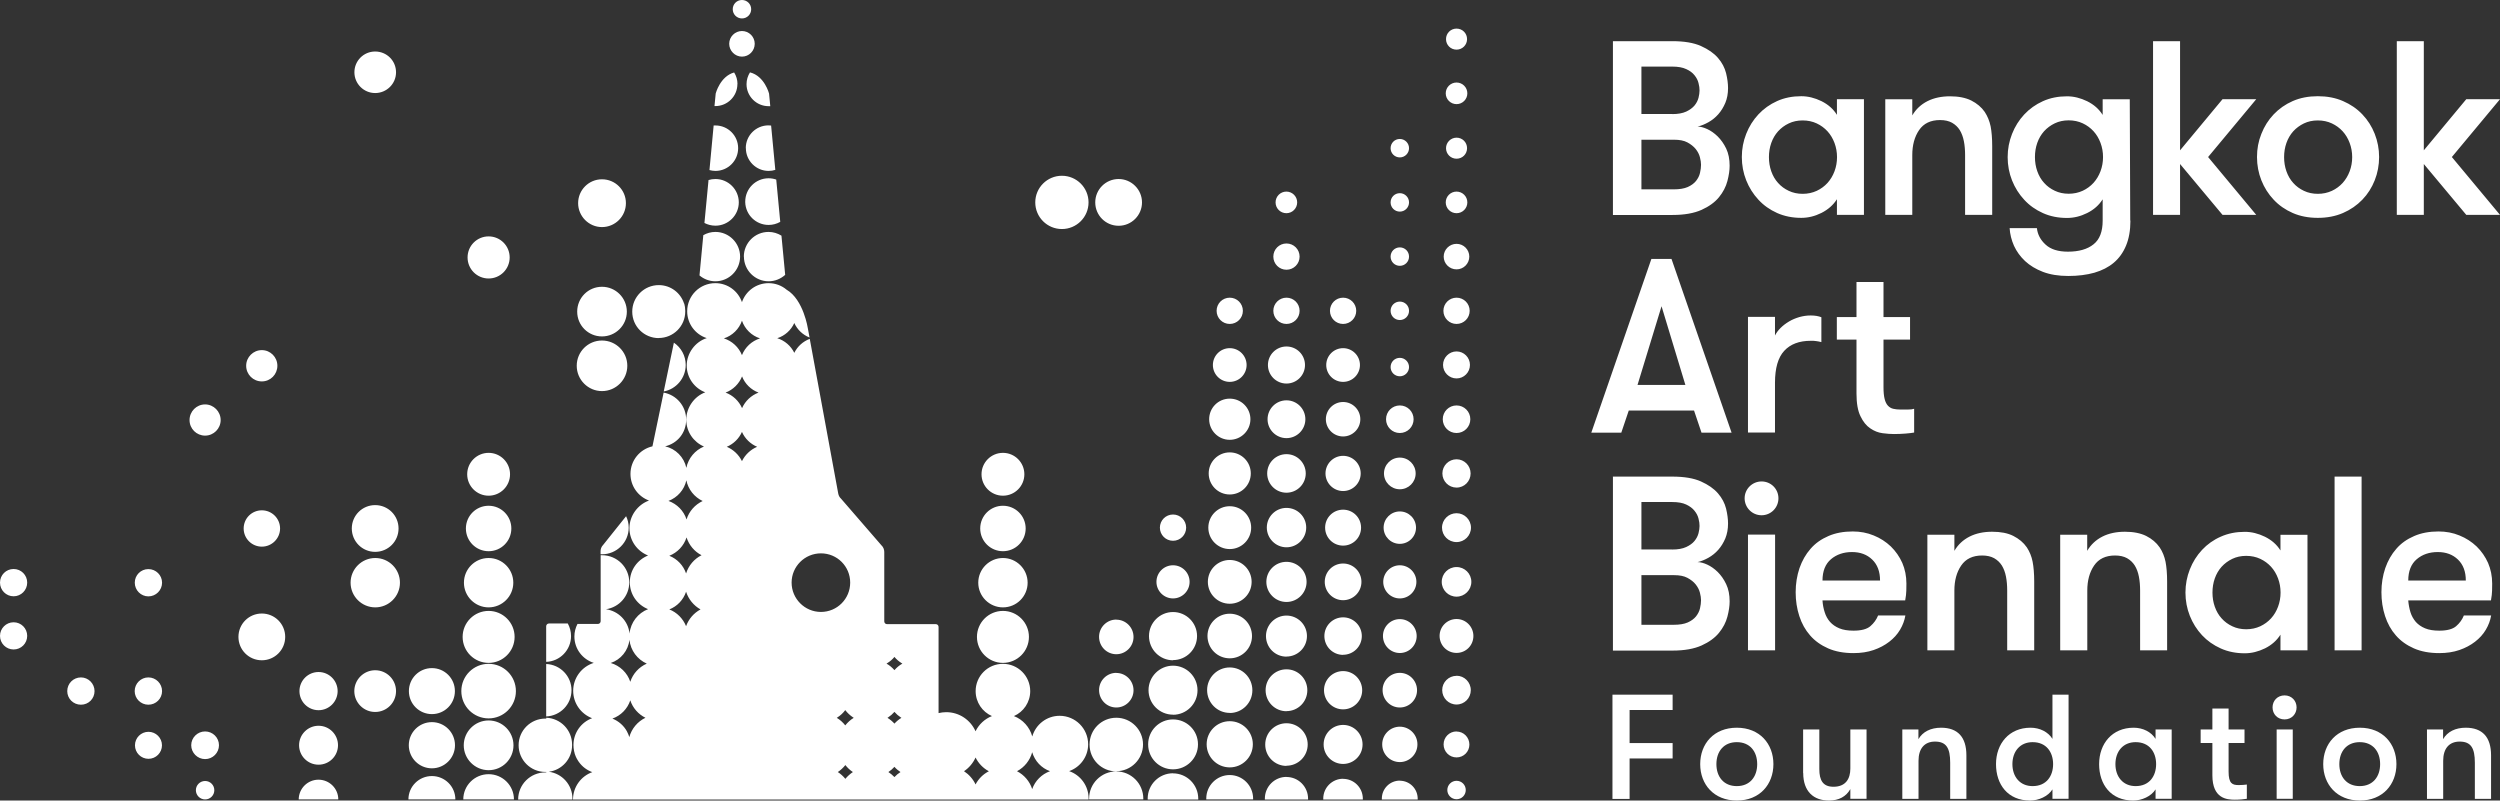 <?xml version="1.0" encoding="UTF-8"?><svg id="Layer_2" xmlns="http://www.w3.org/2000/svg" viewBox="0 0 268.41 85.95"><rect x="0" y="0" width="268.41" height="85.95" fill="#333333" stroke="none"/><defs><style>.cls-1{fill:#fff;stroke-width:0px;}</style></defs><g id="MAIN_INFO"><path class="cls-1" d="M136.95,21.73c0-.64.52-1.16,1.16-1.16s1.16.52,1.16,1.16-.52,1.16-1.16,1.16-1.16-.52-1.16-1.16M138.12,34.78c.78,0,1.41-.63,1.41-1.41s-.63-1.41-1.41-1.41-1.41.63-1.41,1.41.63,1.41,1.41,1.41M138.12,41.18c1.1,0,1.99-.89,1.99-1.99s-.89-1.99-1.99-1.99-1.99.89-1.99,1.99.89,1.99,1.99,1.99M107.68,53.22c1.27,0,2.3-1.03,2.3-2.3s-1.03-2.3-2.3-2.3-2.3,1.03-2.3,2.3,1.03,2.3,2.3,2.3M132.03,47.22c1.22,0,2.22-.99,2.22-2.21s-.99-2.21-2.22-2.21-2.21.99-2.21,2.21.99,2.21,2.21,2.21M132.03,34.78c.78,0,1.41-.63,1.41-1.41s-.63-1.41-1.41-1.41-1.41.63-1.41,1.41.63,1.41,1.41,1.41M132.03,41c1,0,1.81-.81,1.81-1.81s-.81-1.81-1.81-1.81-1.81.81-1.81,1.81.81,1.81,1.81,1.81M132.03,53.09c1.25,0,2.26-1.01,2.26-2.26s-1.01-2.26-2.26-2.26-2.26,1.01-2.26,2.26,1.01,2.26,2.26,2.26M138.12,47.04c1.12,0,2.03-.91,2.03-2.03s-.91-2.03-2.03-2.03-2.03.91-2.03,2.03.91,2.03,2.03,2.03M138.12,64.63c1.19,0,2.16-.97,2.16-2.16s-.97-2.15-2.16-2.15-2.16.96-2.16,2.15.97,2.16,2.16,2.16M138.12,76.35c1.24,0,2.24-1,2.24-2.24h0c0-1.25-1-2.25-2.24-2.25s-2.24,1-2.24,2.24h0c0,1.25,1,2.26,2.24,2.26M138.12,70.49c1.21,0,2.2-.98,2.2-2.2,0,0,0,0,0,0,0,0,0,0,0,0,0-1.22-.99-2.2-2.2-2.2s-2.2.99-2.2,2.2h0c0,1.23.98,2.21,2.2,2.21M138.12,52.9c1.14,0,2.07-.93,2.07-2.07s-.93-2.07-2.07-2.07-2.07.92-2.07,2.07.93,2.07,2.07,2.07M138.12,58.76c1.17,0,2.12-.95,2.12-2.12s-.95-2.11-2.12-2.11-2.11.95-2.11,2.11.95,2.12,2.11,2.12M138.12,82.21c1.26,0,2.28-1.02,2.28-2.28,0,0,0,0,0,0,0,0,0,0,0,0,0-1.26-1.02-2.28-2.28-2.28s-2.28,1.02-2.28,2.28h0v.02c0,1.26,1.02,2.28,2.28,2.28M114.01,24.59c1.58,0,2.86-1.28,2.86-2.86s-1.28-2.86-2.86-2.86-2.86,1.28-2.86,2.86,1.28,2.86,2.86,2.86M119.85,66.52c-1.02,0-1.85.83-1.85,1.85h0c0,1.04.83,1.87,1.85,1.87s1.85-.83,1.85-1.85c0,0,0,0,0,0s0,0,0,0c0-1.03-.83-1.86-1.85-1.86M120.1,24.24c1.39,0,2.51-1.13,2.51-2.51s-1.13-2.51-2.51-2.51-2.51,1.12-2.51,2.51,1.12,2.51,2.51,2.51M125.94,82.6c1.48,0,2.68-1.2,2.68-2.67h0v-.02c0-1.48-1.2-2.67-2.68-2.67s-2.67,1.2-2.67,2.67h0v.02c0,1.48,1.2,2.67,2.67,2.67M144.2,82.02c1.15,0,2.09-.93,2.09-2.08h0v-.02c0-1.15-.93-2.09-2.09-2.09s-2.09.94-2.09,2.09h0v.02c0,1.15.94,2.08,2.09,2.08M119.85,72.24c-1.02,0-1.85.83-1.85,1.85h0c0,1.04.83,1.87,1.85,1.87s1.85-.83,1.85-1.85c0,0,0,0,0,0,0,0,0,0,0,0,0-1.03-.83-1.86-1.85-1.86M125.94,76.74c1.45,0,2.63-1.18,2.63-2.63h0c0-1.46-1.18-2.64-2.63-2.64s-2.63,1.18-2.63,2.63c0,0,0,0,0,0,0,0,0,0,0,0,0,1.45,1.18,2.63,2.63,2.63M119.85,82.8c1.58,0,2.87-1.29,2.87-2.87,0,0,0,0,0,0,0,0,0,0,0,0,0-1.58-1.28-2.87-2.87-2.87s-2.87,1.28-2.87,2.87h0v.02c0,1.58,1.28,2.87,2.87,2.87M125.94,70.87c1.43,0,2.58-1.16,2.58-2.58,0,0,0,0,0,0,0,0,0,0,0,0,0-1.43-1.16-2.58-2.58-2.58s-2.58,1.16-2.58,2.58h0c0,1.44,1.16,2.6,2.58,2.6M132.03,70.68c1.32,0,2.39-1.07,2.39-2.39h0c0-1.34-1.07-2.4-2.39-2.4s-2.39,1.07-2.39,2.39h0c0,1.34,1.07,2.4,2.39,2.4M132.03,64.82c1.3,0,2.35-1.05,2.35-2.35s-1.05-2.35-2.35-2.35-2.35,1.05-2.35,2.35,1.05,2.35,2.35,2.35M132.03,76.55c1.34,0,2.43-1.09,2.43-2.44h0c0-1.36-1.09-2.45-2.43-2.45s-2.43,1.09-2.43,2.43h0c0,1.36,1.09,2.45,2.43,2.45M132.03,82.39c1.37,0,2.48-1.11,2.48-2.48s-1.11-2.48-2.48-2.48-2.48,1.11-2.48,2.48,1.11,2.48,2.48,2.48M125.94,64.25c.98,0,1.78-.8,1.78-1.78s-.79-1.78-1.78-1.78-1.78.8-1.78,1.78.8,1.78,1.78,1.78M125.94,58.06c.78,0,1.41-.63,1.41-1.41s-.63-1.41-1.41-1.41-1.41.63-1.41,1.41.63,1.41,1.41,1.41M132.03,58.95c1.27,0,2.3-1.03,2.3-2.3s-1.03-2.3-2.3-2.3-2.3,1.03-2.3,2.3,1.03,2.3,2.3,2.3M138.12,28.96c.78,0,1.41-.63,1.41-1.41s-.63-1.41-1.41-1.41-1.41.63-1.41,1.41.63,1.41,1.41,1.41M156.38,64.06c.87,0,1.59-.71,1.59-1.59s-.71-1.59-1.59-1.59-1.59.71-1.59,1.59.71,1.59,1.59,1.59M156.38,58.2c.86,0,1.55-.7,1.55-1.55s-.7-1.55-1.55-1.55-1.56.69-1.56,1.55.69,1.55,1.56,1.55M144.2,76.16c1.13,0,2.05-.92,2.05-2.05h0c0-1.14-.92-2.06-2.05-2.06s-2.05.92-2.05,2.05h0c0,1.15.92,2.06,2.05,2.06M150.29,22.72c.55,0,.99-.45.99-.99s-.44-.99-.99-.99-.99.44-.99.99.44.99.99.99M150.29,28.54c.55,0,.99-.44.99-.99s-.44-.99-.99-.99-.99.44-.99.99.44.99.99.99M156.38,46.49c.82,0,1.48-.66,1.48-1.48s-.66-1.48-1.48-1.48-1.48.66-1.48,1.48.66,1.48,1.48,1.48M150.29,16.9c.55,0,.99-.45.99-.99s-.44-.99-.99-.99-.99.44-.99.99.44.99.99.99M156.38,5.33c.62,0,1.13-.5,1.13-1.13s-.5-1.13-1.13-1.13-1.13.5-1.13,1.13.5,1.13,1.13,1.13M156.38,11.18c.64,0,1.16-.52,1.16-1.16s-.52-1.16-1.16-1.16-1.16.52-1.16,1.16.52,1.16,1.16,1.16M150.29,34.36c.55,0,.99-.44.99-.99s-.44-.99-.99-.99-.99.44-.99.99.44.99.99.99M156.38,40.63c.79,0,1.44-.65,1.44-1.45s-.65-1.45-1.44-1.45-1.45.65-1.45,1.45.65,1.45,1.45,1.45M156.38,14.78c-.62,0-1.13.51-1.13,1.13s.5,1.13,1.13,1.13,1.13-.5,1.13-1.13-.5-1.13-1.13-1.13M156.38,22.89c.64,0,1.16-.52,1.16-1.16s-.52-1.16-1.16-1.16-1.16.52-1.16,1.16.52,1.16,1.16,1.16M156.38,34.78c.78,0,1.41-.63,1.41-1.41s-.63-1.41-1.41-1.41-1.41.63-1.41,1.41.63,1.41,1.41,1.41M156.38,28.92c.76,0,1.37-.62,1.37-1.37s-.61-1.37-1.37-1.37-1.38.62-1.38,1.37.61,1.37,1.38,1.37M156.38,52.35c.84,0,1.51-.68,1.51-1.52s-.68-1.52-1.51-1.52-1.52.68-1.52,1.52.68,1.52,1.52,1.52M150.29,40.4c.55,0,.99-.45.99-.99s-.44-.99-.99-.99-.99.44-.99.99.44.99.99.99M144.2,46.86c1.02,0,1.85-.83,1.85-1.85s-.83-1.85-1.85-1.85-1.85.83-1.85,1.85.83,1.85,1.85,1.85M144.2,41c1,0,1.81-.81,1.81-1.81s-.81-1.81-1.81-1.81-1.81.81-1.81,1.81.81,1.81,1.81,1.81M144.2,70.3c1.11,0,2.01-.9,2.01-2.01,0,0,0,0,0,0,0,0,0,0,0,0,0-1.11-.9-2.01-2.01-2.01s-2.01.9-2.01,2.01h0c0,1.12.9,2.02,2.01,2.02M144.2,58.58c1.07,0,1.93-.86,1.93-1.93s-.86-1.93-1.93-1.93-1.93.86-1.93,1.93.86,1.93,1.93,1.93M144.2,34.78c.78,0,1.41-.63,1.41-1.41s-.63-1.41-1.41-1.41-1.41.63-1.41,1.41.63,1.41,1.41,1.41M144.2,64.44c1.09,0,1.97-.88,1.97-1.97s-.88-1.97-1.97-1.97-1.97.88-1.97,1.97.88,1.97,1.97,1.97M144.2,52.72c1.04,0,1.89-.84,1.89-1.89s-.85-1.89-1.89-1.89-1.89.85-1.89,1.89.85,1.89,1.89,1.89M150.29,81.82c1.04,0,1.89-.85,1.89-1.89h0v-.02c0-1.04-.85-1.89-1.89-1.89s-1.89.85-1.89,1.89h0v.02c0,1.04.84,1.89,1.89,1.89M150.29,52.53c.94,0,1.7-.76,1.7-1.7s-.76-1.7-1.7-1.7-1.7.76-1.7,1.7.76,1.7,1.7,1.7M150.29,46.49c.82,0,1.48-.66,1.48-1.48s-.66-1.48-1.48-1.48-1.48.66-1.48,1.48.66,1.48,1.48,1.48M150.29,58.39c.96,0,1.74-.78,1.74-1.74s-.78-1.74-1.74-1.74-1.74.78-1.74,1.74.78,1.74,1.74,1.74M150.29,75.96c1.02,0,1.85-.83,1.85-1.85h0c0-1.04-.83-1.87-1.85-1.87s-1.85.83-1.85,1.85h0c0,1.04.83,1.87,1.85,1.87M150.29,64.25c.98,0,1.78-.8,1.78-1.78s-.8-1.78-1.78-1.78-1.78.8-1.78,1.78.8,1.78,1.78,1.78M150.29,70.11c1,0,1.81-.81,1.81-1.82,0,0,0,0,0,0,0,0,0,0,0,0,0-1-.81-1.82-1.81-1.82s-1.81.81-1.81,1.81h0c0,1.02.81,1.83,1.81,1.83M79.66,1.98c.55,0,.99-.44.99-.99s-.44-.99-.99-.99-.99.44-.99.99.44.99.99.99M28.11,65.87c-1.39,0-2.51,1.12-2.51,2.51s1.12,2.51,2.51,2.51,2.51-1.12,2.51-2.51-1.12-2.51-2.51-2.51M22.02,43.42c-.92,0-1.67.75-1.67,1.68s.75,1.67,1.67,1.67,1.67-.75,1.67-1.67-.75-1.68-1.67-1.68M22.02,78.53c-.82,0-1.49.67-1.49,1.48s.67,1.49,1.49,1.49,1.49-.67,1.49-1.49-.67-1.48-1.49-1.48M22.02,83.85c-.55,0-.99.45-.99.99s.44.99.99.99.99-.44.99-.99-.44-.99-.99-.99M34.2,83.71c-1.17,0-2.12.94-2.13,2.12h4.25c0-1.18-.96-2.12-2.13-2.12M40.29,59.91c-1.46,0-2.65,1.19-2.65,2.65s1.19,2.65,2.65,2.65,2.65-1.19,2.65-2.65-1.18-2.65-2.65-2.65M40.28,71.96c-1.23,0-2.24,1.01-2.24,2.24s1,2.24,2.24,2.24,2.24-1,2.24-2.24-1-2.24-2.24-2.24M15.93,64.03c.81,0,1.47-.66,1.47-1.47s-.66-1.46-1.47-1.46-1.46.65-1.46,1.46.66,1.47,1.46,1.47M46.37,83.32c-1.39,0-2.52,1.12-2.52,2.51h5.04c0-1.39-1.13-2.51-2.52-2.51M1.46,66.81c-.81,0-1.46.66-1.46,1.46s.65,1.46,1.46,1.46,1.46-.65,1.46-1.46-.65-1.46-1.46-1.46M28.11,58.69c1.08,0,1.96-.88,1.96-1.95s-.87-1.95-1.96-1.95-1.95.88-1.95,1.95.87,1.95,1.95,1.95M15.93,72.73c-.81,0-1.47.66-1.47,1.47s.66,1.46,1.47,1.46,1.47-.65,1.47-1.46-.66-1.47-1.47-1.47M15.94,78.57c-.8,0-1.45.65-1.45,1.45s.65,1.45,1.45,1.45,1.45-.65,1.45-1.45-.65-1.45-1.45-1.45M1.46,61.09c-.81,0-1.46.65-1.46,1.46s.65,1.47,1.46,1.47,1.46-.66,1.46-1.47-.65-1.46-1.46-1.46M8.69,72.73c-.82,0-1.47.66-1.47,1.47s.65,1.46,1.47,1.46,1.46-.65,1.46-1.46-.66-1.47-1.46-1.47M156.38,78.53c-.77,0-1.39.62-1.39,1.39h0c0,.78.62,1.4,1.39,1.4s1.38-.62,1.38-1.38h0c0-.78-.62-1.4-1.38-1.4M156.38,83.83c-.55,0-.99.45-.99.99s.44.99.99.99.99-.44.99-.99-.44-.99-.99-.99M150.29,83.81c-1.07,0-1.93.87-1.93,1.93h0s0,.07,0,.1h3.85s0-.06,0-.08h0c0-1.08-.86-1.94-1.93-1.94M107.68,59.18c1.35,0,2.44-1.09,2.44-2.44s-1.09-2.44-2.44-2.44-2.44,1.09-2.44,2.44,1.09,2.44,2.44,2.44M138.12,83.41c-1.28,0-2.32,1.04-2.32,2.33h0s0,.07,0,.1h4.64s0-.06,0-.08h0c0-1.3-1.04-2.34-2.32-2.34M158.19,68.28c0-1-.81-1.82-1.81-1.82s-1.82.81-1.82,1.81h0c0,1.02.81,1.83,1.82,1.83s1.81-.81,1.81-1.82c0,0,0,0,0,0,0,0,0,0,0,0M28.11,40.95c.93,0,1.67-.75,1.67-1.68s-.75-1.68-1.67-1.68-1.68.75-1.68,1.68.75,1.68,1.68,1.68M156.38,72.56c-.85,0-1.54.69-1.54,1.53h0c0,.86.69,1.55,1.54,1.55s1.53-.69,1.53-1.54h0c0-.86-.69-1.55-1.53-1.55M144.2,83.61c-1.17,0-2.13.95-2.13,2.13h0s0,.07,0,.1h4.25s0-.06,0-.08h0c0-1.19-.95-2.14-2.13-2.14M52.46,71.27c-1.62,0-2.93,1.31-2.93,2.93s1.31,2.93,2.93,2.93,2.93-1.31,2.93-2.93-1.31-2.93-2.93-2.93M52.46,82.69c1.48,0,2.67-1.19,2.67-2.67s-1.2-2.67-2.67-2.67-2.67,1.2-2.67,2.67,1.2,2.67,2.67,2.67M61.46,85.75c0-1.49-1.11-2.71-2.54-2.89,1.41-.18,2.5-1.38,2.5-2.84,0-.03,0-.05,0-.08h0c0-1.56-1.23-2.82-2.77-2.88v.09s-.06,0-.1,0c-1.58,0-2.87,1.28-2.87,2.86s1.28,2.87,2.87,2.87c.03,0,.06,0,.1,0v.05s-.06,0-.1,0c-1.61,0-2.92,1.3-2.92,2.91h5.83s0-.06,0-.08h0ZM119.85,82.82c-1.61,0-2.92,1.31-2.92,2.92h0s0,0,0,.01c0,.03,0,.05,0,.08h5.82s0-.06,0-.08h0c0-1.63-1.31-2.93-2.91-2.93M116.88,85.74s0,.06,0,.1h-55.36c0-1.36.87-2.51,2.07-2.94-.58-.21-1.08-.59-1.43-1.08,0-.01-.02-.02-.03-.04-.03-.05-.06-.09-.09-.14-.02-.03-.04-.06-.06-.1-.02-.04-.05-.08-.07-.12-.03-.06-.05-.11-.08-.17-.01-.02-.02-.05-.03-.07-.04-.09-.07-.17-.1-.27,0,0,0-.01,0-.02-.03-.09-.05-.18-.07-.27,0,0,0-.02,0-.02-.04-.2-.06-.41-.06-.62,0-1.31.83-2.44,2-2.87-1.18-.45-2.03-1.59-2.03-2.94,0-1.41.93-2.6,2.21-3-1.2-.38-2.08-1.5-2.08-2.83,0-.49.12-.94.33-1.35h2.19c.16,0,.3-.13.3-.3v-7.08s.1,0,.15,0c1.61,0,2.92,1.3,2.92,2.91,0,1.47-1.08,2.68-2.5,2.89,1.34.19,2.39,1.26,2.53,2.61.12-1.2.91-2.2,1.99-2.62-1.15-.46-1.96-1.57-1.96-2.88s.81-2.42,1.96-2.88c-1.17-.46-2-1.6-2-2.93s.88-2.53,2.1-2.97c-1.16-.43-1.99-1.54-1.99-2.86,0-1.45,1.01-2.65,2.36-2.96l1.2-5.77c1.38.25,2.42,1.45,2.42,2.9s-.96,2.56-2.26,2.87c1.14.26,2.03,1.16,2.28,2.31.21-1.04.93-1.89,1.89-2.29-1.12-.48-1.9-1.59-1.9-2.88s.85-2.5,2.04-2.94c-1.16-.44-1.99-1.56-1.99-2.88s.91-2.55,2.15-2.94c-1.22-.39-2.1-1.53-2.1-2.88,0-1.67,1.35-3.02,3.02-3.02,1.33,0,2.45.85,2.86,2.04.41-1.19,1.53-2.04,2.86-2.04.73,0,1.41.26,1.93.7h0c1.83,1.07,2.29,4.18,2.29,4.18l.18.96c-.73-.29-1.32-.85-1.64-1.56-.35.77-1.01,1.37-1.83,1.63.8.25,1.46.82,1.83,1.57.34-.69.94-1.23,1.66-1.5l2.68,14.56.38,2.06c.04.2.14.4.3.54l4.33,5c.2.18.31.45.31.72v7.45c0,.17.13.3.3.3h5.24c.16,0,.29.13.29.3v9.25c.27-.06.54-.1.82-.1,1.41,0,2.61.84,3.15,2.05.36-.74.99-1.33,1.76-1.63-1.03-.45-1.75-1.48-1.75-2.68,0-1.62,1.31-2.93,2.93-2.93s2.93,1.31,2.93,2.93c0,1.2-.72,2.23-1.75,2.68.96.37,1.7,1.19,1.97,2.19.37-1.28,1.54-2.22,2.94-2.22,1.69,0,3.06,1.37,3.06,3.06,0,1.33-.85,2.46-2.04,2.88,1.22.42,2.09,1.58,2.09,2.94M69.31,77.07c-.77-.38-1.37-1.05-1.64-1.88-.3.91-1.01,1.64-1.92,1.96.67.27,1.23.76,1.57,1.39,0,0,0,0,0,.01.04.08.09.17.12.25,0,.01,0,.03.02.04.03.06.05.13.07.2,0,.03.02.06.03.09,0,0,0,.01,0,.02.25-.92.89-1.68,1.74-2.09M69.44,71.25c-1.01-.45-1.74-1.41-1.86-2.56-.13,1.17-.93,2.13-2.01,2.49.99.29,1.78,1.05,2.1,2.02.28-.87.93-1.58,1.77-1.95M75.21,65.43c-.73-.41-1.29-1.09-1.55-1.9-.29.87-.95,1.57-1.8,1.9.82.32,1.47.98,1.8,1.8.28-.78.83-1.41,1.55-1.8M75.32,59.61c-.76-.39-1.34-1.08-1.61-1.91-.29.9-.97,1.62-1.85,1.97.85.34,1.51,1.03,1.8,1.9.27-.86.87-1.56,1.66-1.96M75.44,53.79c-.89-.42-1.55-1.24-1.75-2.22-.22,1.02-.96,1.85-1.92,2.21.92.33,1.64,1.06,1.94,1.99.27-.88.91-1.59,1.73-1.98M81.29,47.97c-.73-.31-1.31-.88-1.63-1.6-.32.72-.9,1.29-1.63,1.6.71.3,1.29.85,1.63,1.54.34-.69.92-1.24,1.63-1.54M81.44,42.15c-.81-.3-1.46-.94-1.77-1.74-.32.8-.97,1.44-1.77,1.74.79.29,1.43.9,1.77,1.67.34-.77.98-1.37,1.77-1.67M81.6,36.33c-.91-.29-1.63-1-1.94-1.9-.31.9-1.03,1.61-1.94,1.9.88.28,1.6.95,1.94,1.8.34-.86,1.05-1.52,1.94-1.8M88.14,65.7c1.74,0,3.14-1.41,3.14-3.15s-1.4-3.14-3.14-3.14-3.15,1.41-3.15,3.14,1.41,3.15,3.15,3.15M91.57,82.89c-.31-.2-.58-.46-.81-.75-.23.29-.5.54-.81.75.31.2.58.45.81.73.23-.28.51-.53.81-.73M91.66,77.07s-.04-.03-.06-.04c-.33-.22-.61-.48-.85-.79-.23.31-.52.58-.85.79-.02.02-.04.03-.06.04.35.21.66.49.91.81.26-.32.56-.6.91-.81M96.68,82.89c-.24-.16-.46-.34-.65-.56-.2.22-.41.4-.65.56.24.16.46.34.65.54.2-.21.41-.39.65-.54M96.78,77.07s-.04-.03-.06-.04c-.26-.17-.49-.37-.69-.6-.2.23-.43.43-.69.6-.02.02-.04.03-.06.04.28.17.53.38.75.62.22-.24.47-.45.75-.62M96.89,71.25s-.04-.03-.07-.04c-.29-.18-.57-.41-.79-.68-.22.27-.49.5-.79.68-.02.01-.04.03-.06.04.32.18.61.42.85.7.24-.28.53-.52.85-.7M106.16,82.8c-.62-.33-1.11-.85-1.42-1.47-.27.6-.7,1.11-1.24,1.47.53.35.97.84,1.24,1.42.32-.61.81-1.1,1.42-1.41M112.74,82.8c-.93-.33-1.64-1.09-1.92-2.04-.24.88-.83,1.62-1.63,2.04.77.4,1.36,1.08,1.63,1.92.31-.89,1.02-1.6,1.91-1.92M125.94,83.02c-1.5,0-2.72,1.22-2.72,2.72h0s0,.07,0,.1h5.43s0-.06,0-.08h0c0-1.52-1.22-2.73-2.72-2.73M132.03,83.21c-1.39,0-2.52,1.13-2.52,2.52h0s0,.07,0,.1h5.03s0-.06,0-.08h0c0-1.41-1.13-2.54-2.52-2.54M52.46,83.12c-1.5,0-2.72,1.21-2.72,2.71h5.44c0-1.5-1.22-2.71-2.72-2.71M79.18,9.03c0-.46-.13-.88-.36-1.25-1.51.42-1.98,2.26-1.98,2.26l-.13,1.35s.06,0,.09,0c1.31,0,2.37-1.06,2.37-2.37M79.32,21.73c0-1.39-1.13-2.51-2.51-2.51-.26,0-.51.04-.74.11l-.44,4.61c.35.18.75.29,1.18.29,1.38,0,2.51-1.12,2.51-2.51M64.63,36.12c1.47,0,2.67-1.19,2.67-2.66s-1.19-2.67-2.67-2.67-2.66,1.19-2.66,2.67,1.19,2.66,2.66,2.66M79.46,27.55c0-1.46-1.19-2.65-2.65-2.65-.48,0-.92.13-1.3.35l-.41,4.32c.46.39,1.06.63,1.71.63,1.46,0,2.65-1.19,2.65-2.65M64.63,24.38c1.42,0,2.57-1.15,2.57-2.57s-1.15-2.56-2.57-2.56-2.56,1.15-2.56,2.56,1.15,2.57,2.56,2.57M72.35,36.79l-1.09,5.24c1.34-.25,2.36-1.43,2.36-2.85,0-.99-.5-1.87-1.27-2.39M70.72,36.29c1.57,0,2.85-1.27,2.85-2.84v-.08c0-.28-.04-.54-.11-.79,0,0,0,.02-.01.03-.36-1.16-1.44-2-2.72-2-1.57,0-2.85,1.27-2.85,2.85s1.27,2.84,2.85,2.84M79.25,15.91c0-1.35-1.09-2.44-2.44-2.44-.06,0-.13,0-.19,0l-.45,4.79c.2.05.42.09.64.09,1.35,0,2.44-1.09,2.44-2.44M79.87,27.55c0,1.46,1.19,2.65,2.65,2.65.69,0,1.31-.27,1.78-.69l-.4-4.21c-.41-.25-.88-.4-1.39-.4-1.46,0-2.65,1.19-2.65,2.65M107.68,71.17c1.54,0,2.79-1.25,2.79-2.79s-1.25-2.79-2.79-2.79-2.79,1.25-2.79,2.79,1.25,2.79,2.79,2.79M79.66,6.08c.76,0,1.37-.62,1.37-1.38s-.62-1.37-1.37-1.37-1.37.62-1.37,1.37.62,1.38,1.37,1.38M107.68,65.21c1.47,0,2.65-1.19,2.65-2.65s-1.19-2.65-2.65-2.65-2.65,1.19-2.65,2.65,1.19,2.65,2.65,2.65M80.15,9.03c0,1.31,1.06,2.37,2.37,2.37.06,0,.12,0,.18,0l-.13-1.35s-.48-1.89-2.05-2.28c-.23.37-.37.8-.37,1.27M80.08,15.91c0,1.35,1.1,2.44,2.44,2.44.25,0,.49-.04.72-.11l-.45-4.76c-.09,0-.18-.02-.28-.02-1.35,0-2.44,1.09-2.44,2.44M80.01,21.64s0,.04,0,.07c.04,1.36,1.15,2.44,2.51,2.44.45,0,.88-.12,1.25-.33l-.43-4.54c-.26-.09-.53-.14-.82-.14-1.39,0-2.51,1.12-2.51,2.51M40.28,9.99c1.23,0,2.24-.99,2.24-2.23s-1-2.23-2.24-2.23-2.23,1-2.23,2.23,1,2.23,2.23,2.23M46.37,76.67c1.37,0,2.47-1.1,2.47-2.47s-1.1-2.47-2.47-2.47-2.47,1.1-2.47,2.47,1.11,2.47,2.47,2.47M46.37,82.49c1.37,0,2.48-1.11,2.48-2.48s-1.11-2.48-2.48-2.48-2.48,1.11-2.48,2.48,1.11,2.48,2.48,2.48M52.46,71.17c1.54,0,2.79-1.25,2.79-2.79s-1.25-2.79-2.79-2.79-2.79,1.25-2.79,2.79,1.25,2.79,2.79,2.79M40.28,59.25c1.39,0,2.51-1.12,2.51-2.51s-1.12-2.51-2.51-2.51-2.51,1.12-2.51,2.51,1.12,2.51,2.51,2.51M34.2,82.1c1.15,0,2.09-.93,2.09-2.09s-.94-2.09-2.09-2.09-2.09.94-2.09,2.09.93,2.09,2.09,2.09M34.2,76.25c1.13,0,2.05-.92,2.05-2.05s-.92-2.05-2.05-2.05-2.05.92-2.05,2.05.92,2.05,2.05,2.05M52.46,65.21c1.46,0,2.65-1.19,2.65-2.65s-1.18-2.65-2.65-2.65-2.65,1.19-2.65,2.65,1.19,2.65,2.65,2.65M61.31,68.29c0-.49-.13-.95-.35-1.35h-2.02c-.16,0-.3.13-.3.3v3.82c1.48-.05,2.67-1.27,2.67-2.77M52.46,59.18c1.35,0,2.44-1.09,2.44-2.44s-1.09-2.44-2.44-2.44-2.44,1.09-2.44,2.44,1.09,2.44,2.44,2.44M64.63,41.99c1.5,0,2.72-1.22,2.72-2.72s-1.22-2.71-2.72-2.71-2.71,1.21-2.71,2.71,1.22,2.72,2.71,2.72M64.67,58.6c-.12.17-.19.37-.19.58v.33s.1,0,.15,0c1.58,0,2.87-1.28,2.87-2.86,0-.44-.1-.86-.28-1.23l-2.54,3.18ZM61.36,74.11c0-1.52-1.21-2.76-2.72-2.82v5.63c1.51-.06,2.72-1.29,2.72-2.82M52.46,29.9c1.25,0,2.26-1.01,2.26-2.26s-1.01-2.26-2.26-2.26-2.26,1.01-2.26,2.26,1.01,2.26,2.26,2.26M52.46,53.22c1.27,0,2.3-1.03,2.3-2.3s-1.03-2.3-2.3-2.3-2.3,1.03-2.3,2.3,1.03,2.3,2.3,2.3M173.16,4.42h6.37c1.28,0,2.31.17,3.09.52.78.35,1.39.77,1.83,1.28.44.51.72,1.05.87,1.64.14.58.21,1.12.21,1.6,0,.59-.1,1.12-.29,1.58-.2.47-.45.88-.76,1.23-.31.35-.66.63-1.05.85-.39.22-.78.38-1.17.47.3,0,.65.09,1.04.27.39.18.76.44,1.12.79.35.35.66.78.91,1.3.25.53.37,1.14.37,1.85,0,.48-.08,1.03-.24,1.64-.16.61-.46,1.19-.9,1.73-.44.54-1.07,1-1.87,1.36-.8.36-1.84.55-3.12.55h-6.4V4.42ZM179.53,12.25c.62,0,1.12-.09,1.51-.27.38-.18.68-.4.89-.65.21-.26.35-.53.43-.83.07-.29.11-.55.11-.79s-.03-.49-.11-.79c-.07-.29-.21-.57-.43-.84-.21-.27-.51-.49-.89-.66-.38-.18-.88-.27-1.51-.27h-3.3v5.09h3.3ZM176.23,15v5.33h3.46c.62,0,1.12-.08,1.51-.25.38-.17.68-.39.89-.65.21-.27.36-.55.43-.87.07-.31.11-.6.11-.87,0-.23-.04-.5-.12-.81-.08-.31-.23-.6-.45-.88-.22-.27-.52-.51-.89-.71-.37-.2-.85-.29-1.44-.29h-3.49ZM200.12,10.65v12.42h-2.9v-1.68c-.39.62-.95,1.11-1.66,1.47-.72.36-1.44.53-2.17.53-.94,0-1.8-.17-2.59-.52-.78-.35-1.45-.82-2.01-1.43-.56-.6-1-1.3-1.31-2.08-.31-.78-.47-1.62-.47-2.5s.16-1.7.47-2.49c.31-.79.75-1.49,1.31-2.09.56-.6,1.23-1.08,2.01-1.43.78-.35,1.64-.52,2.59-.52.73,0,1.45.18,2.17.53.72.36,1.27.84,1.66,1.47v-1.68h2.9ZM193.54,20.81c.55,0,1.05-.11,1.51-.32.45-.21.84-.5,1.16-.85.32-.36.57-.77.75-1.25.18-.48.27-.99.27-1.52s-.09-1.04-.27-1.52c-.18-.48-.43-.9-.75-1.25-.32-.35-.71-.64-1.16-.85-.45-.21-.95-.32-1.51-.32s-1.05.11-1.49.32c-.45.21-.83.5-1.15.85-.32.36-.56.77-.73,1.25-.17.48-.25.99-.25,1.52s.08,1.04.25,1.52c.17.48.41.9.73,1.25.32.36.7.64,1.15.85.44.21.94.32,1.49.32M202.41,23.07h2.9v-6.42c0-1.07.24-1.96.73-2.68.49-.72,1.24-1.08,2.25-1.08.52,0,.95.1,1.29.29.35.2.62.46.83.79.2.33.35.73.44,1.19.09.46.13.96.13,1.49v6.42h2.91v-7.38c0-.85-.06-1.56-.17-2.13-.12-.57-.33-1.08-.63-1.54-.35-.51-.84-.92-1.45-1.23-.61-.3-1.37-.45-2.28-.45s-1.73.17-2.42.52c-.69.35-1.24.86-1.63,1.53v-1.73h-2.9v12.42ZM228.73,23.68c0,1.05-.16,1.95-.47,2.69-.31.75-.75,1.36-1.32,1.84-.57.48-1.26.83-2.08,1.07-.82.23-1.75.35-2.8.35s-1.96-.15-2.72-.44c-.76-.29-1.4-.68-1.92-1.16-.51-.48-.91-1.03-1.19-1.64-.27-.61-.43-1.25-.47-1.9h2.93c.07.67.38,1.27.93,1.77.55.51,1.35.76,2.4.76,1.17,0,2.09-.26,2.75-.79.66-.52.98-1.37.98-2.54v-2.29c-.39.62-.94,1.11-1.66,1.47-.72.36-1.44.53-2.17.53-.94,0-1.8-.17-2.58-.52-.78-.35-1.45-.82-2.01-1.43-.56-.6-1-1.3-1.31-2.08-.31-.78-.47-1.62-.47-2.5s.16-1.7.47-2.49c.31-.79.75-1.49,1.31-2.09.56-.6,1.23-1.08,2.01-1.43.78-.35,1.64-.52,2.58-.52.73,0,1.45.18,2.17.53.72.36,1.27.84,1.66,1.47v-1.68h2.91l.05,13.03ZM222.1,12.92c-.55,0-1.05.11-1.49.32-.44.21-.83.5-1.15.85-.32.36-.56.77-.73,1.25-.17.48-.25.99-.25,1.52s.08,1.04.25,1.52c.17.48.41.9.73,1.25.32.36.7.64,1.15.85.44.21.94.32,1.49.32s1.05-.11,1.51-.32c.45-.21.84-.5,1.16-.85.32-.36.57-.77.75-1.25.18-.48.27-.99.27-1.52s-.09-1.04-.27-1.52c-.18-.48-.43-.9-.75-1.25-.32-.35-.71-.64-1.16-.85-.45-.21-.96-.32-1.51-.32M242.24,10.65h-3.62l-4.56,5.49V4.42h-2.9v18.65h2.9v-5.46l4.56,5.46h3.62l-5.17-6.21,5.17-6.21ZM248.85,23.39c-.99,0-1.89-.17-2.69-.52-.8-.35-1.48-.82-2.05-1.43-.57-.6-1.01-1.3-1.32-2.08-.31-.78-.47-1.62-.47-2.5s.15-1.7.47-2.49c.31-.79.75-1.49,1.32-2.09.57-.6,1.25-1.08,2.05-1.43.8-.35,1.7-.52,2.69-.52s1.9.17,2.7.52c.81.35,1.5.82,2.08,1.43.58.61,1.02,1.3,1.33,2.09.31.79.47,1.62.47,2.49s-.16,1.72-.47,2.5c-.31.78-.75,1.48-1.33,2.08-.58.6-1.27,1.08-2.08,1.43-.81.35-1.71.52-2.7.52M248.85,20.81c.55,0,1.05-.11,1.51-.32.45-.21.84-.5,1.16-.85.32-.36.57-.77.75-1.25.18-.48.27-.99.27-1.52s-.09-1.04-.27-1.52c-.18-.48-.43-.9-.75-1.25-.32-.35-.71-.64-1.16-.85-.45-.21-.95-.32-1.51-.32s-1.05.11-1.49.32c-.44.21-.83.5-1.15.85-.32.36-.56.77-.73,1.25-.17.48-.25.99-.25,1.52s.08,1.04.25,1.52c.17.48.41.9.73,1.25.32.36.7.64,1.15.85.44.21.94.32,1.49.32M268.41,10.65h-3.62l-4.56,5.49V4.42h-2.9v18.65h2.9v-5.46l4.56,5.46h3.62l-5.17-6.21,5.17-6.21ZM182.68,46.45l-.8-2.37h-7.01l-.8,2.37h-3.22l6.45-18.65h2.16l6.45,18.65h-3.22ZM178.39,32.88l-2.58,8.45h5.14l-2.56-8.45ZM195.55,34.06c-.3-.12-.68-.19-1.15-.19-.41,0-.81.06-1.21.17-.4.12-.77.27-1.12.48-.35.21-.65.44-.9.69-.26.26-.46.53-.6.81v-2h-2.9v12.42h2.9v-5.35c0-1.56.33-2.71.99-3.42.66-.72,1.61-1.08,2.85-1.08.23,0,.42,0,.57.03.15.02.34.05.57.11v-2.66ZM205.5,43.89c-.14.05-.36.08-.67.08h-.8c-.29,0-.54-.03-.76-.08-.22-.05-.41-.16-.57-.33-.16-.17-.28-.41-.36-.73-.08-.32-.12-.74-.12-1.27v-5.1h2.85v-2.42h-2.85v-3.76h-2.9v3.76h-2.11v2.42h2.11v5.78c0,1.05.14,1.87.43,2.45.28.59.63,1.02,1.05,1.3.42.29.86.46,1.32.52.46.06.87.09,1.23.09.43,0,.84-.02,1.23-.05.39-.03.7-.07.93-.11v-2.56ZM173.16,51.17h6.37c1.28,0,2.31.17,3.09.52.78.35,1.39.77,1.83,1.28.44.51.72,1.05.87,1.64.14.59.21,1.12.21,1.6,0,.59-.1,1.12-.29,1.59-.2.47-.45.88-.76,1.23-.31.35-.66.63-1.05.85-.39.22-.78.38-1.17.47.3,0,.65.09,1.04.27.39.18.76.44,1.12.79.35.35.66.78.91,1.31.25.52.37,1.14.37,1.85,0,.48-.08,1.03-.24,1.64-.16.61-.46,1.19-.9,1.73-.44.54-1.07,1-1.87,1.36-.8.36-1.84.55-3.12.55h-6.4v-18.65ZM179.53,59c.62,0,1.12-.09,1.51-.27.38-.18.68-.39.89-.65.21-.26.35-.53.43-.83.07-.29.11-.55.11-.78s-.03-.49-.11-.79c-.07-.29-.21-.57-.43-.84-.21-.27-.51-.49-.89-.67-.38-.18-.88-.27-1.51-.27h-3.3v5.09h3.3ZM176.23,61.75v5.33h3.46c.62,0,1.12-.08,1.51-.25.38-.17.68-.39.89-.65.21-.27.36-.56.43-.87.07-.31.11-.6.11-.87,0-.23-.04-.5-.12-.81-.08-.31-.23-.6-.45-.88-.22-.28-.52-.51-.89-.71-.37-.2-.85-.29-1.44-.29h-3.49ZM187.67,57.4h2.91v12.42h-2.91v-12.42ZM189.13,55.32c1,0,1.81-.81,1.81-1.82s-.81-1.81-1.81-1.81-1.82.81-1.82,1.81.81,1.82,1.82,1.82M195.67,64.49c.03.44.11.86.24,1.25.12.39.31.73.57,1.03.26.29.59.52,1,.69.41.17.91.25,1.52.25.83,0,1.44-.16,1.81-.48.37-.32.65-.7.83-1.15h2.93c-.09.53-.28,1.04-.57,1.53-.29.49-.68.92-1.16,1.29-.48.37-1.04.67-1.68.89-.64.22-1.36.33-2.16.33-1.05,0-1.96-.17-2.73-.51-.77-.34-1.42-.8-1.93-1.39-.52-.59-.9-1.28-1.16-2.08-.26-.8-.39-1.65-.39-2.56s.14-1.78.41-2.58c.28-.8.67-1.49,1.19-2.08.51-.59,1.15-1.04,1.92-1.37.76-.33,1.63-.49,2.61-.49.8,0,1.55.14,2.25.43.7.28,1.31.68,1.84,1.18.52.51.93,1.1,1.23,1.77.29.68.44,1.41.44,2.21,0,.21,0,.47-.01.76,0,.29-.05.64-.12,1.05h-8.87ZM198.84,59.27c-.9,0-1.66.26-2.26.77-.6.51-.91,1.28-.91,2.29h6.18c0-.96-.28-1.71-.84-2.25-.56-.54-1.28-.81-2.17-.81M206.93,69.82h2.9v-6.42c0-1.07.24-1.96.73-2.68.49-.72,1.24-1.08,2.25-1.08.51,0,.95.1,1.29.29.35.2.62.46.83.79.2.33.35.72.44,1.19.09.46.13.96.13,1.49v6.42h2.9v-7.38c0-.85-.06-1.56-.17-2.13-.11-.57-.32-1.08-.62-1.54-.36-.52-.84-.92-1.45-1.23s-1.37-.45-2.28-.45-1.73.17-2.42.52c-.69.35-1.24.86-1.63,1.53v-1.73h-2.9v12.42ZM221.2,69.82h2.9v-6.42c0-1.07.24-1.96.73-2.68.49-.72,1.24-1.08,2.25-1.08.51,0,.95.1,1.29.29.35.2.62.46.83.79.2.33.35.72.44,1.19.09.46.13.96.13,1.49v6.42h2.9v-7.38c0-.85-.06-1.56-.17-2.13-.12-.57-.32-1.08-.63-1.54-.36-.52-.84-.92-1.45-1.23-.61-.3-1.37-.45-2.28-.45s-1.73.17-2.42.52c-.69.35-1.24.86-1.63,1.53v-1.73h-2.9v12.42ZM247.74,57.4v12.42h-2.9v-1.68c-.39.62-.94,1.11-1.66,1.47-.72.35-1.44.53-2.17.53-.94,0-1.8-.17-2.58-.52-.78-.35-1.45-.82-2.01-1.42-.56-.6-1-1.3-1.31-2.08-.31-.78-.47-1.62-.47-2.5s.16-1.7.47-2.49c.31-.79.75-1.49,1.31-2.09.56-.6,1.23-1.08,2.01-1.42.78-.35,1.64-.52,2.58-.52.73,0,1.45.18,2.17.53.72.36,1.27.84,1.66,1.47v-1.68h2.9ZM241.16,67.56c.55,0,1.05-.11,1.51-.32.45-.21.84-.5,1.16-.85.32-.35.57-.77.75-1.25.18-.48.27-.99.27-1.52s-.09-1.04-.27-1.52c-.18-.48-.43-.9-.75-1.25-.32-.35-.71-.64-1.16-.85-.45-.21-.95-.32-1.51-.32s-1.05.11-1.49.32c-.44.21-.83.5-1.15.85-.32.36-.56.77-.73,1.25-.17.48-.25.99-.25,1.52s.08,1.04.25,1.52c.17.48.41.9.73,1.25.32.36.7.64,1.15.85.44.21.94.32,1.49.32M250.65,69.82h2.9v-18.65h-2.9v18.65ZM258.56,64.49c.04.44.12.86.24,1.25.12.39.32.73.57,1.03.26.29.59.52,1,.69.41.17.91.25,1.52.25.83,0,1.44-.16,1.81-.48.37-.32.65-.7.83-1.15h2.93c-.09.53-.28,1.04-.57,1.53-.29.49-.68.92-1.16,1.29-.48.37-1.04.67-1.68.89-.64.22-1.36.33-2.16.33-1.05,0-1.96-.17-2.73-.51-.77-.34-1.42-.8-1.93-1.39-.52-.59-.9-1.28-1.16-2.08-.26-.8-.39-1.65-.39-2.56s.14-1.78.41-2.58c.28-.8.67-1.49,1.19-2.08.51-.59,1.15-1.04,1.92-1.37.76-.33,1.63-.49,2.61-.49.8,0,1.55.14,2.25.43.7.28,1.31.68,1.84,1.18.52.51.93,1.1,1.23,1.77.29.68.44,1.41.44,2.21,0,.21,0,.47-.01.76,0,.29-.05.64-.12,1.05h-8.87ZM261.73,59.27c-.91,0-1.66.26-2.26.77-.6.51-.91,1.28-.91,2.29h6.18c0-.96-.28-1.71-.84-2.25-.56-.54-1.28-.81-2.17-.81"/><path class="cls-1" d="M173.13,74.58h6.45v1.65h-4.62v3.55h4.62v1.65h-4.62v4.35h-1.84v-11.18Z"/><path class="cls-1" d="M182.54,82.04c0-2.19,1.47-3.91,3.93-3.91s3.93,1.73,3.93,3.91-1.47,3.91-3.93,3.91-3.93-1.73-3.93-3.91ZM188.66,82.04c0-1.36-.78-2.36-2.19-2.36s-2.19,1.01-2.19,2.36.78,2.36,2.19,2.36,2.19-1.01,2.19-2.36Z"/><path class="cls-1" d="M193.59,83v-4.68h1.74v4.25c0,1.2.38,1.9,1.52,1.9,1.33,0,1.81-.88,1.81-1.95v-4.2h1.74v7.44h-1.74v-1.04c-.45.8-1.23,1.23-2.3,1.23-1.63,0-2.76-.96-2.76-2.96Z"/><path class="cls-1" d="M204.23,78.32h1.74v1.04c.46-.8,1.33-1.23,2.43-1.23,1.79,0,2.72,1.01,2.72,2.96v4.68h-1.74v-3.88c0-1.58-.42-2.27-1.63-2.27-1.13,0-1.77.75-1.77,2.06v4.09h-1.74v-7.44Z"/><path class="cls-1" d="M222.09,74.58v11.18h-1.73v-1.01c-.46.75-1.49,1.2-2.4,1.2-2.4,0-3.66-1.73-3.66-3.91s1.39-3.91,3.71-3.91c.99,0,1.89.45,2.35,1.2v-4.75h1.73ZM220.43,82.04c0-1.28-.72-2.36-2.2-2.36-1.36,0-2.17,1.01-2.17,2.36s.81,2.36,2.17,2.36c1.49,0,2.2-1.09,2.2-2.36Z"/><path class="cls-1" d="M225.37,82.04c0-2.19,1.39-3.91,3.71-3.91.99,0,1.89.45,2.35,1.2v-1.01h1.73v7.44h-1.73v-1.01c-.46.75-1.49,1.2-2.4,1.2-2.4,0-3.66-1.73-3.66-3.91ZM231.49,82.04c0-1.28-.72-2.36-2.2-2.36-1.36,0-2.17,1.01-2.17,2.36s.81,2.36,2.17,2.36c1.49,0,2.2-1.09,2.2-2.36Z"/><path class="cls-1" d="M241.23,84.23v1.53c-.27.05-.78.1-1.29.1-.85,0-2.41-.11-2.41-2.62v-3.47h-1.26v-1.45h1.26v-2.25h1.74v2.25h1.71v1.45h-1.71v3.07c0,1.29.4,1.45,1.09,1.45.27,0,.7-.03.88-.06Z"/><path class="cls-1" d="M243.99,75.95c0-.72.53-1.29,1.29-1.29s1.29.58,1.29,1.29-.53,1.29-1.29,1.29-1.29-.57-1.29-1.29ZM244.43,78.32h1.73v7.44h-1.73v-7.44Z"/><path class="cls-1" d="M249.43,82.04c0-2.19,1.47-3.91,3.93-3.91s3.93,1.73,3.93,3.91-1.47,3.91-3.93,3.91-3.93-1.73-3.93-3.91ZM255.54,82.04c0-1.36-.78-2.36-2.19-2.36s-2.19,1.01-2.19,2.36.78,2.36,2.19,2.36,2.19-1.01,2.19-2.36Z"/><path class="cls-1" d="M260.56,78.32h1.74v1.04c.46-.8,1.33-1.23,2.43-1.23,1.79,0,2.72,1.01,2.72,2.96v4.68h-1.74v-3.88c0-1.58-.42-2.27-1.63-2.27-1.13,0-1.77.75-1.77,2.06v4.09h-1.74v-7.44Z"/></g></svg>